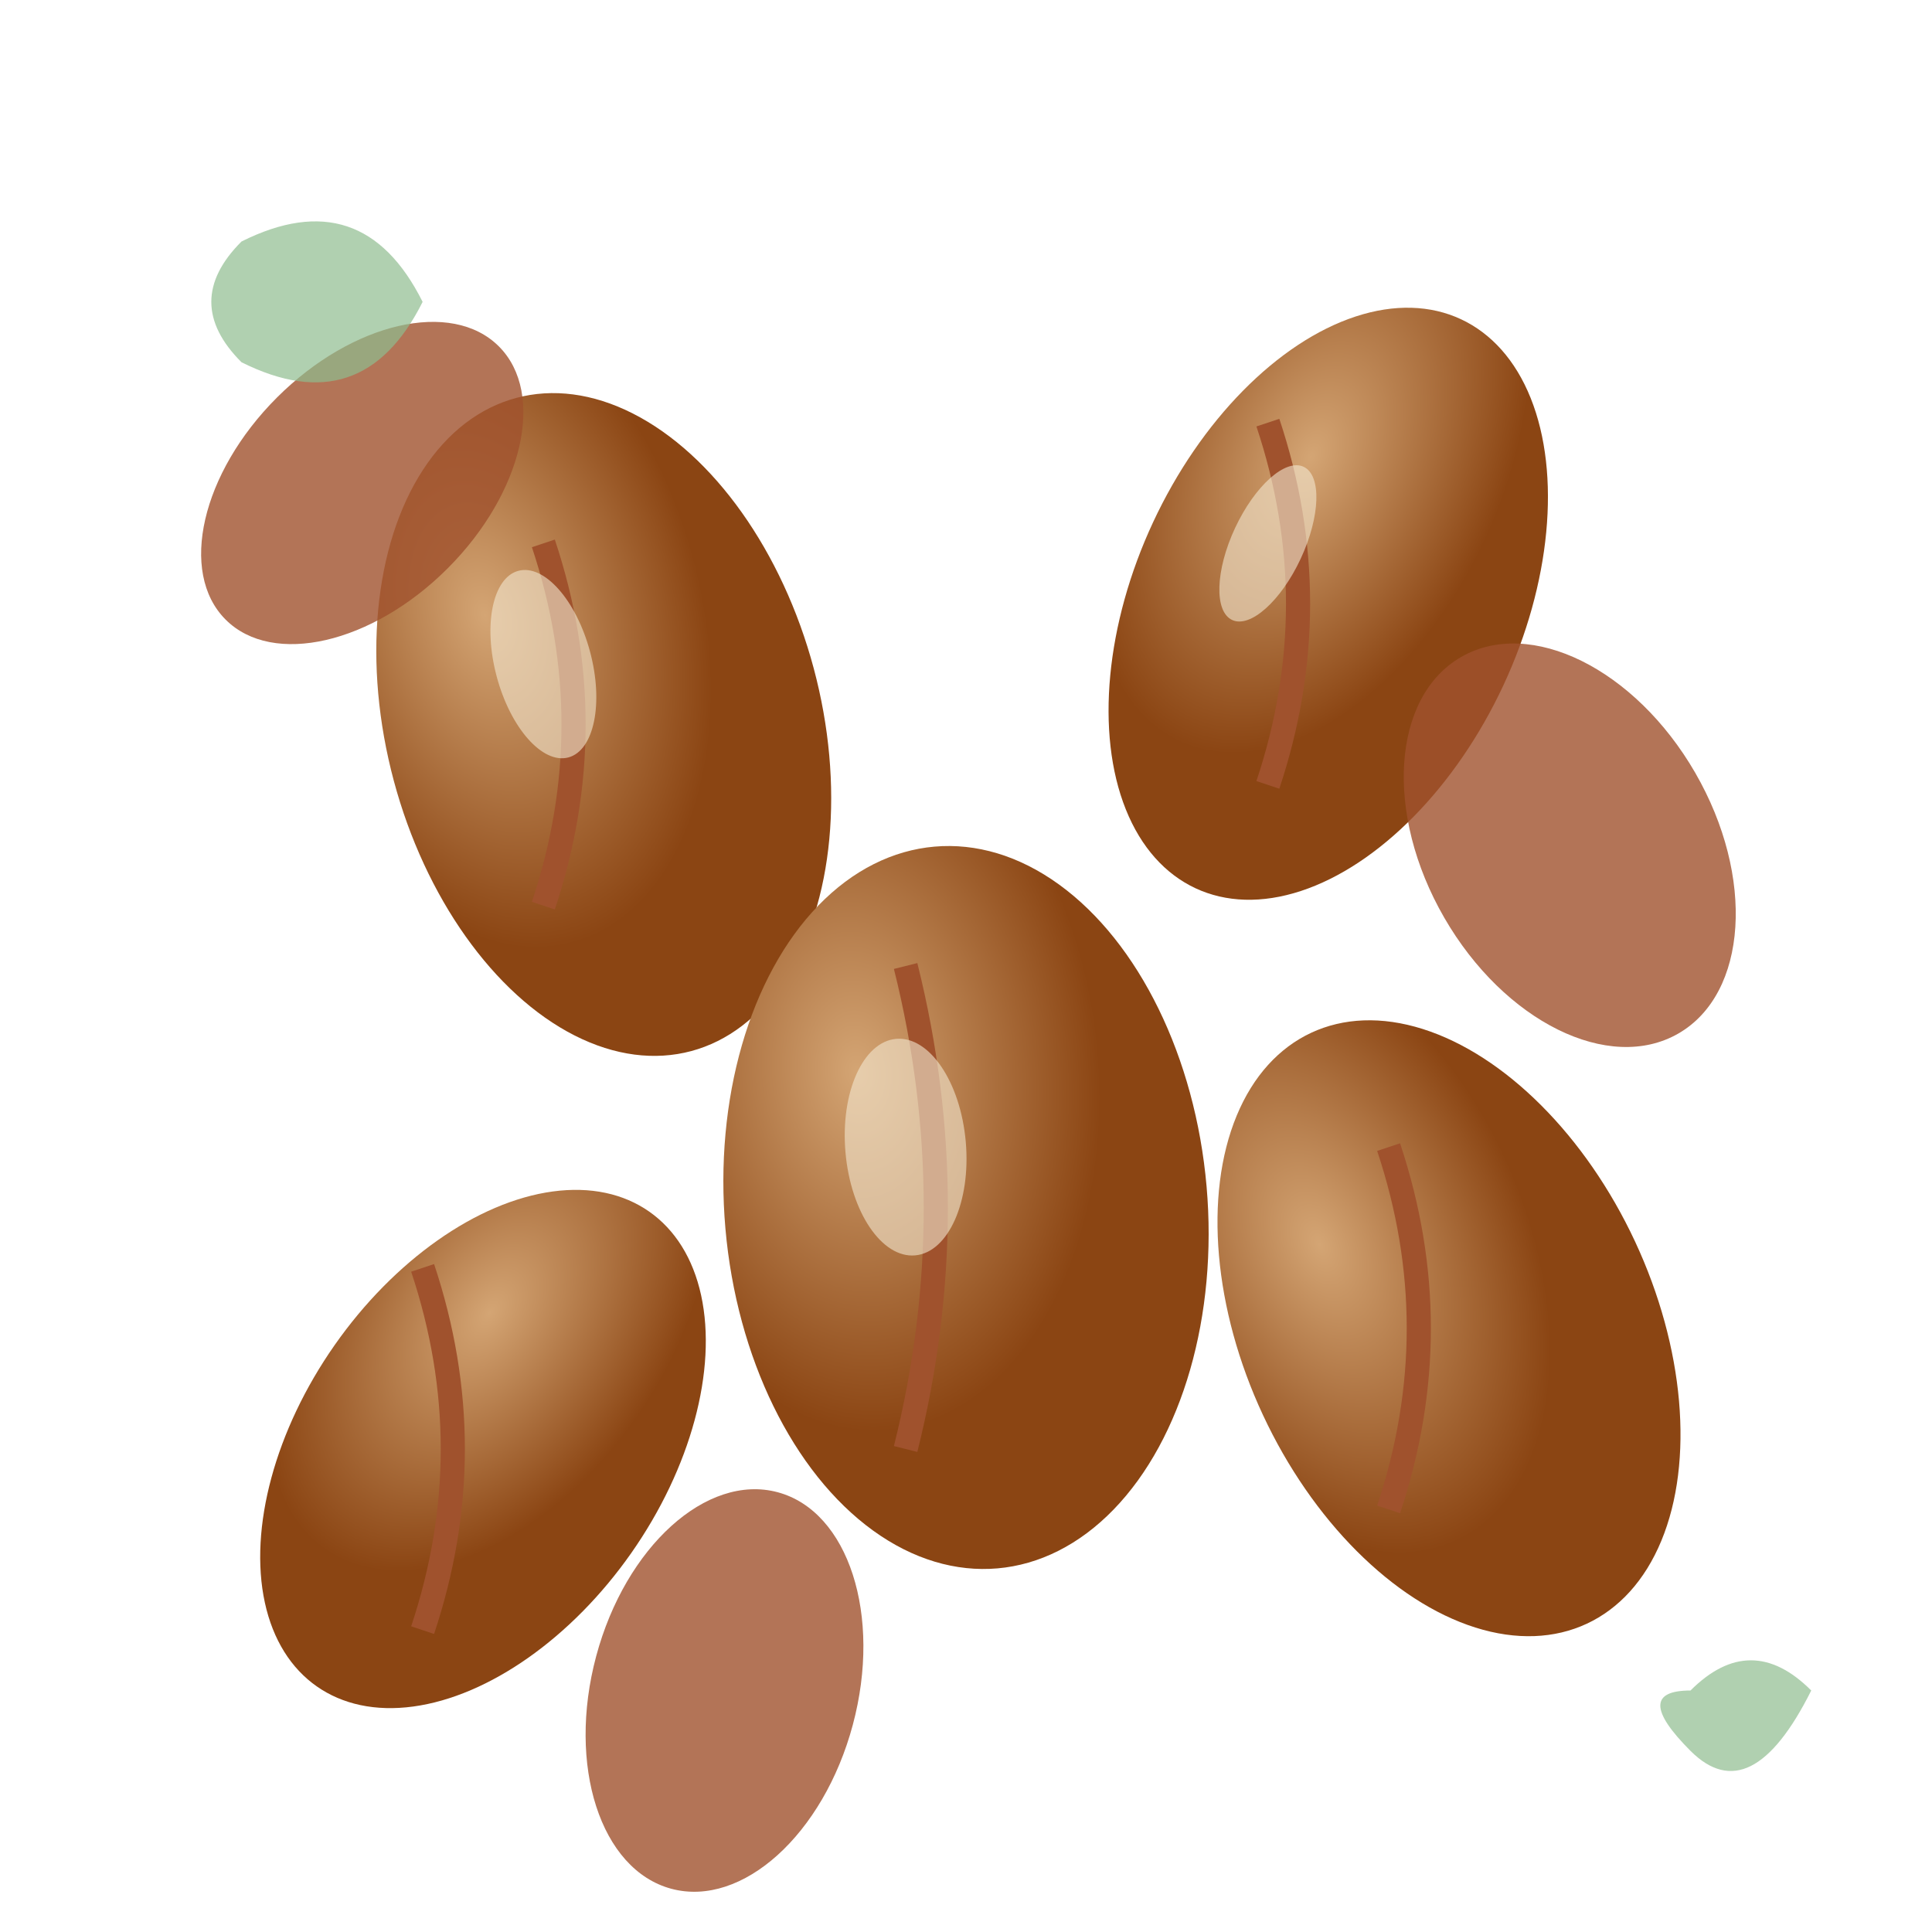 <svg width="160" height="160" viewBox="0 0 160 160" fill="none" xmlns="http://www.w3.org/2000/svg">
  <defs>
    <radialGradient id="beanGradient" cx="30%" cy="30%">
      <stop offset="0%" style="stop-color:#D4A574;stop-opacity:1" />
      <stop offset="100%" style="stop-color:#8B4513;stop-opacity:1" />
    </radialGradient>
  </defs>
  
  <!-- Main cocoa beans -->
  <ellipse cx="50" cy="60" rx="18" ry="28" fill="url(#beanGradient)" transform="rotate(-15 50 60)"/>
  <ellipse cx="110" cy="50" rx="16" ry="26" fill="url(#beanGradient)" transform="rotate(25 110 50)"/>
  <ellipse cx="80" cy="100" rx="20" ry="30" fill="url(#beanGradient)" transform="rotate(-5 80 100)"/>
  <ellipse cx="40" cy="120" rx="15" ry="24" fill="url(#beanGradient)" transform="rotate(35 40 120)"/>
  <ellipse cx="120" cy="110" rx="17" ry="27" fill="url(#beanGradient)" transform="rotate(-25 120 110)"/>
  
  <!-- Bean crack lines -->
  <path d="M45 45 Q50 60 45 75" stroke="#A0522D" stroke-width="2" fill="none"/>
  <path d="M105 35 Q110 50 105 65" stroke="#A0522D" stroke-width="2" fill="none"/>
  <path d="M75 80 Q80 100 75 120" stroke="#A0522D" stroke-width="2" fill="none"/>
  <path d="M35 105 Q40 120 35 135" stroke="#A0522D" stroke-width="2" fill="none"/>
  <path d="M115 95 Q120 110 115 125" stroke="#A0522D" stroke-width="2" fill="none"/>
  
  <!-- Additional smaller beans -->
  <ellipse cx="30" cy="40" rx="10" ry="16" fill="#A0522D" transform="rotate(45 30 40)" opacity="0.8"/>
  <ellipse cx="130" cy="70" rx="12" ry="18" fill="#A0522D" transform="rotate(-30 130 70)" opacity="0.8"/>
  <ellipse cx="60" cy="140" rx="11" ry="17" fill="#A0522D" transform="rotate(15 60 140)" opacity="0.8"/>
  
  <!-- Bean highlights -->
  <ellipse cx="45" cy="55" rx="4" ry="8" fill="#F4E8D0" opacity="0.6" transform="rotate(-15 45 55)"/>
  <ellipse cx="105" cy="45" rx="3" ry="7" fill="#F4E8D0" opacity="0.6" transform="rotate(25 105 45)"/>
  <ellipse cx="75" cy="95" rx="5" ry="9" fill="#F4E8D0" opacity="0.6" transform="rotate(-5 75 95)"/>
  
  <!-- Decorative leaves -->
  <path d="M20 20 Q30 15 35 25 Q30 35 20 30 Q15 25 20 20" fill="#8FBC8F" opacity="0.7"/>
  <path d="M140 140 Q145 135 150 140 Q145 150 140 145 Q135 140 140 140" fill="#8FBC8F" opacity="0.7"/>
</svg>
